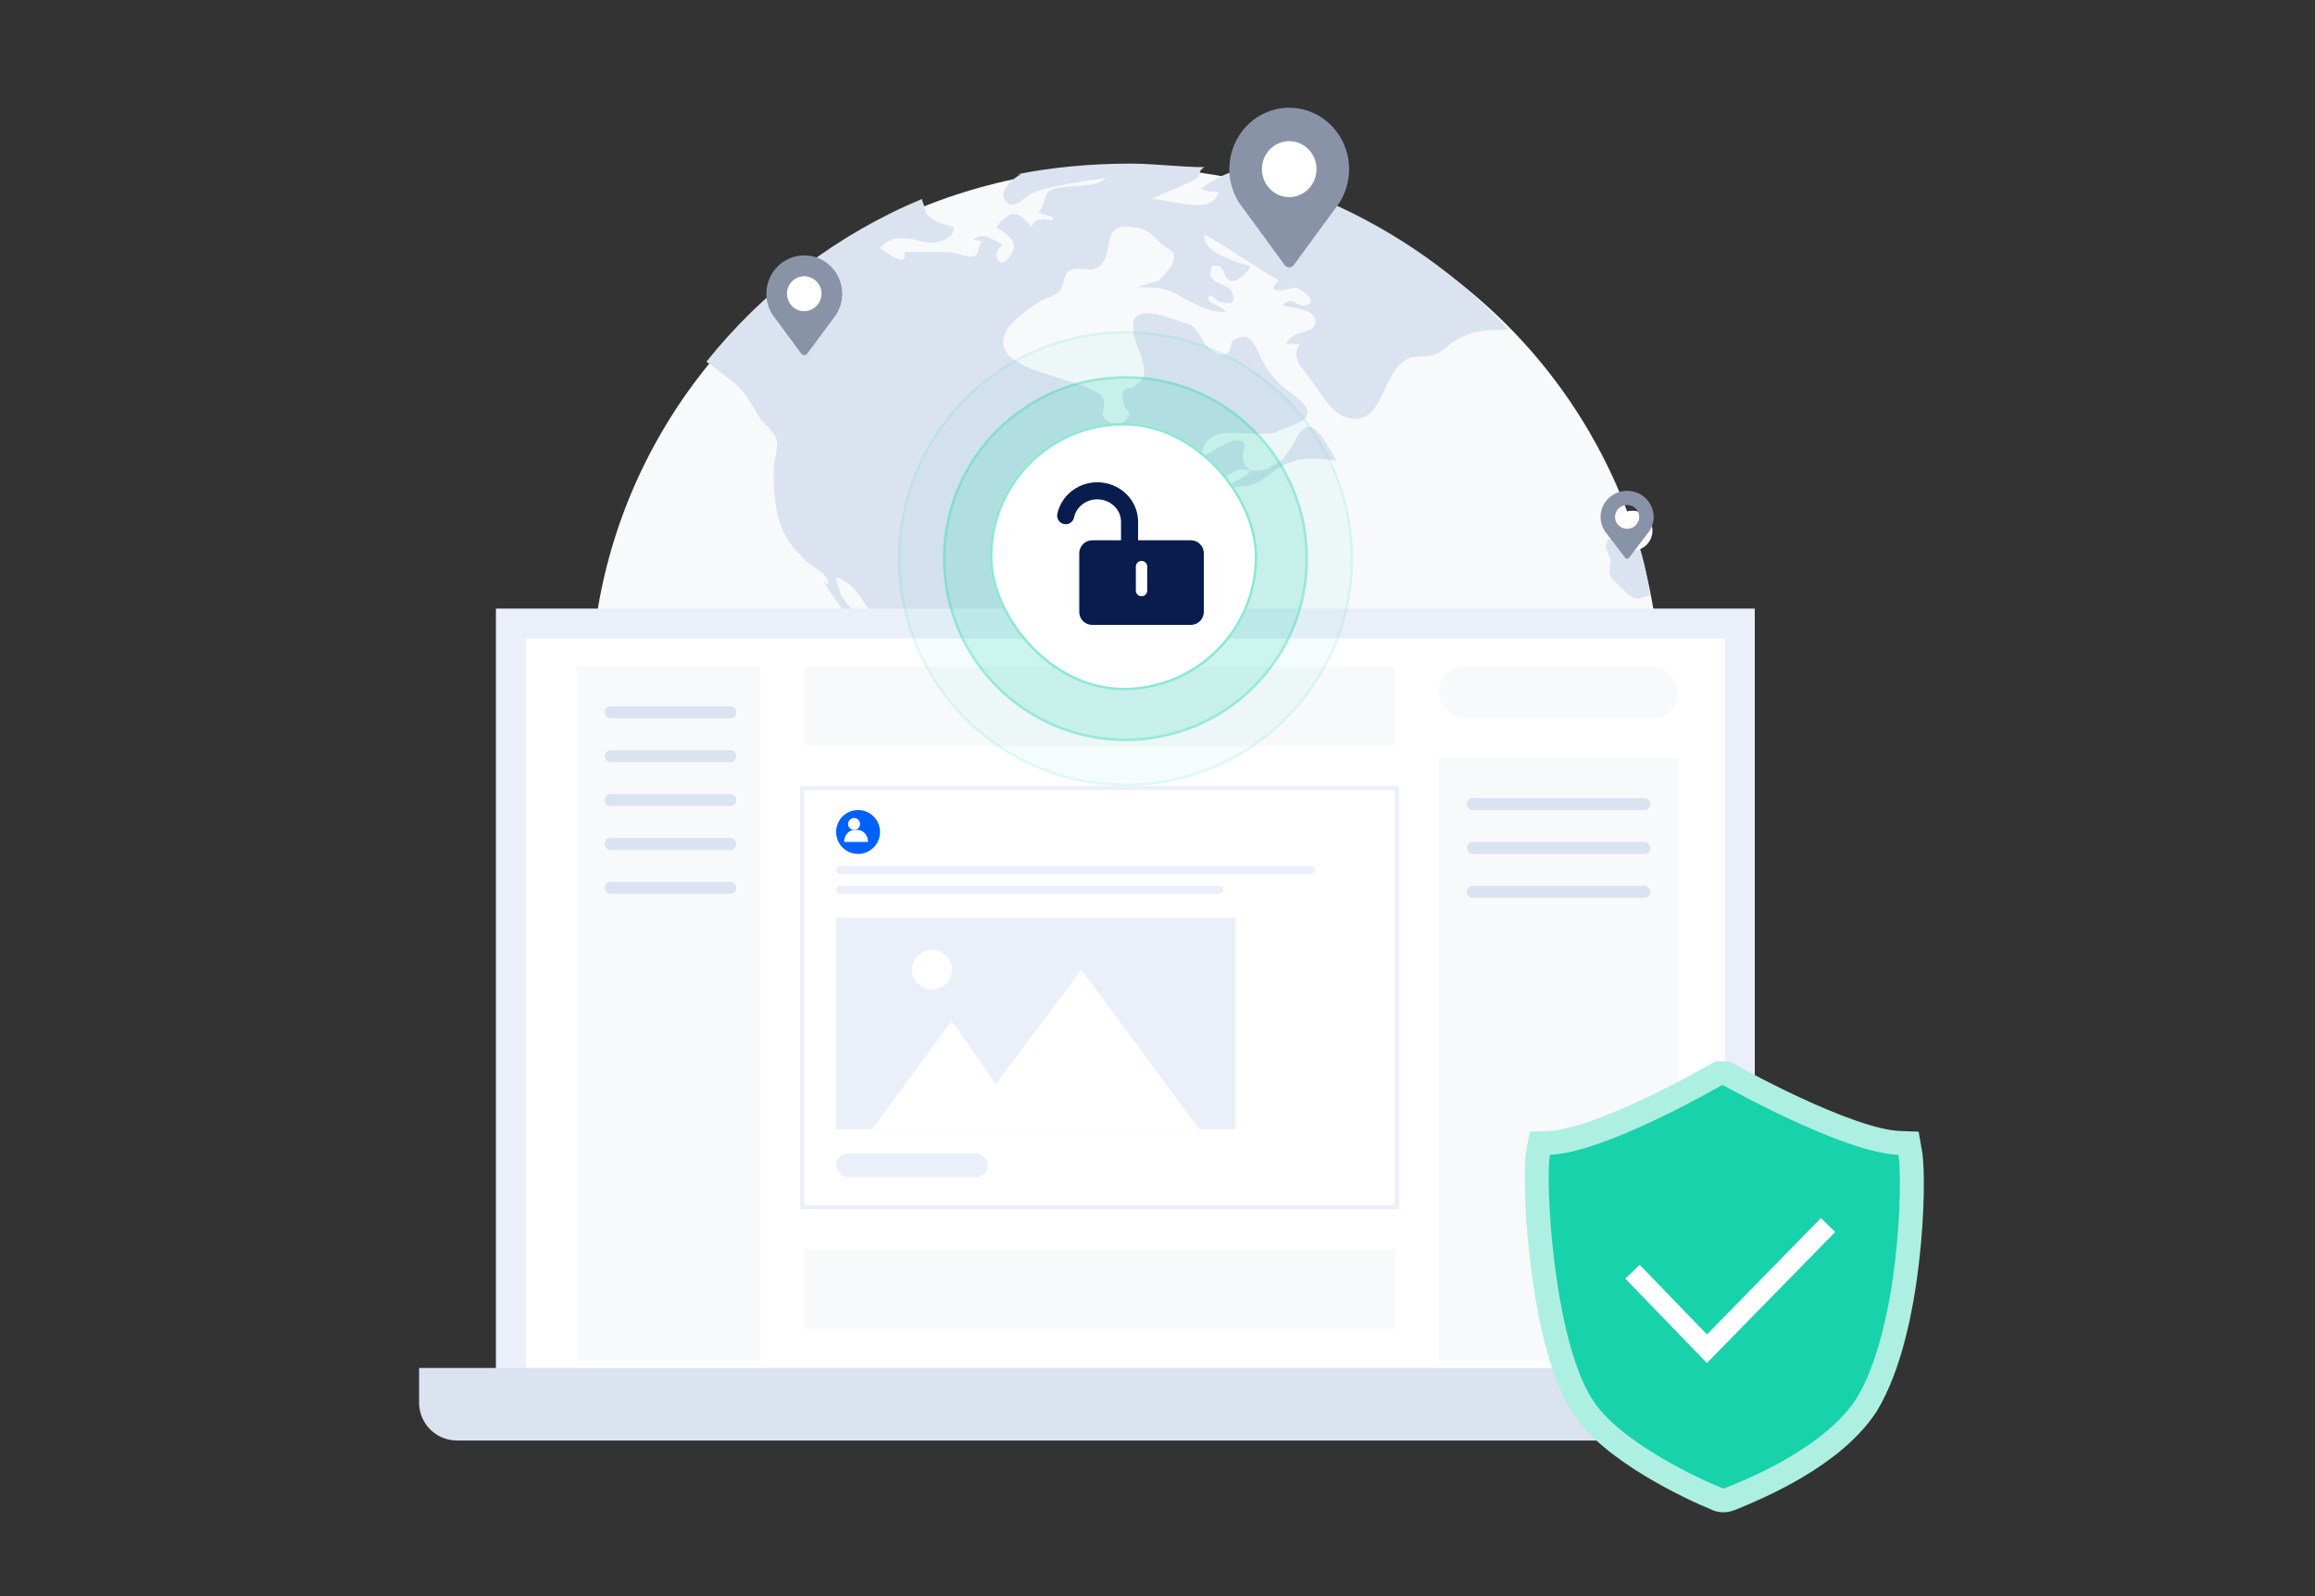 <svg width="580" height="400" viewBox="0 0 580 400" fill="none" xmlns="http://www.w3.org/2000/svg">
<rect x="0" y="0" width="580" height="400" fill="#333333" stroke="none"/>
<ellipse cx="282" cy="174" rx="134" ry="132" fill="#F8F9FB"/>
<path d="M278.796 149.127C278.796 148.241 278.796 148.241 278.796 149.127V149.127ZM338.104 212.94H336.333C336.333 212.94 337.219 213.826 338.104 212.94ZM377.937 82.656C372.626 82.656 369.085 82.656 364.659 85.314C362.889 86.201 362.004 87.973 359.348 88.859C357.578 89.746 354.922 88.859 353.152 89.746C346.07 92.405 346.956 106.585 338.104 104.813C333.678 103.926 331.022 98.609 328.367 95.064C326.596 92.405 323.056 89.746 325.711 86.201H322.17C323.941 82.656 328.367 83.542 329.252 81.769C331.022 77.338 323.941 77.338 321.285 76.451C323.941 73.793 324.826 77.338 327.481 76.451C330.137 75.565 326.596 72.906 324.826 72.02C323.941 72.02 315.974 74.679 320.4 70.248C314.204 66.702 308.007 62.271 301.811 58.726C300.926 63.157 309.778 65.816 313.319 66.702C312.433 68.475 309.778 71.134 308.007 70.248C306.237 69.361 307.122 65.816 303.581 66.702C301.811 72.02 308.007 70.248 308.893 73.793C309.778 77.338 306.237 75.565 305.352 75.565C305.352 75.565 302.696 72.906 302.696 74.679C302.696 76.451 306.237 76.451 307.122 78.224C302.696 78.224 300.041 76.451 296.5 74.679C292.074 72.02 290.304 72.02 284.993 72.02C286.763 71.134 288.533 71.134 290.304 70.248C291.189 69.361 293.844 66.702 293.844 65.816C294.73 63.157 293.844 63.157 291.189 61.385C290.304 60.498 287.648 56.953 284.107 56.953C274.37 55.181 280.567 65.816 273.485 67.589C271.715 67.589 268.174 66.702 267.289 68.475C266.404 69.361 266.404 72.02 265.519 72.906C263.748 74.679 261.093 74.679 259.322 76.451C257.552 77.338 253.126 80.883 252.241 82.656C247.815 90.632 261.093 93.291 266.404 95.064C269.059 95.95 275.256 97.722 276.141 99.495C277.911 102.154 274.37 103.926 277.911 105.699C278.796 106.585 281.452 106.585 282.337 104.813C284.107 103.04 281.452 103.04 281.452 100.381C280.567 96.836 282.337 97.722 284.107 96.836C287.648 94.177 286.763 93.291 285.878 88.859C284.993 87.087 282.337 80.883 284.993 79.11C287.648 77.338 293.844 79.997 296.5 80.883C299.156 80.883 300.926 84.428 301.811 86.201C302.696 87.087 304.467 88.859 306.237 88.859C308.893 88.859 308.007 86.201 308.893 85.314C313.319 82.656 314.204 86.201 315.974 89.746C317.744 93.291 318.63 94.177 321.285 96.836C322.17 97.722 328.367 101.268 327.481 103.926C327.481 105.699 321.285 107.472 319.515 108.358C313.319 110.13 301.811 104.813 300.926 114.562C303.581 113.676 309.778 108.358 311.548 111.017C312.433 111.903 310.663 113.676 311.548 115.448C312.433 118.993 315.089 118.107 318.63 117.221H317.744C321.285 115.448 321.285 115.448 323.056 112.789C323.941 111.903 324.826 109.244 325.711 108.358C328.367 105.699 329.252 107.472 331.022 109.244C331.907 110.13 335.448 116.334 334.563 115.448C329.252 114.562 324.826 114.562 320.4 117.221C317.744 118.993 315.974 120.766 313.319 121.652C312.433 121.652 307.122 122.538 308.007 121.652C308.893 120.766 311.548 119.88 313.319 118.107C309.778 116.334 307.122 119.88 304.467 121.652C301.811 122.538 300.926 125.197 299.156 127.856C298.27 128.742 296.5 128.742 295.615 130.515C294.73 131.401 294.73 133.174 293.844 134.947C292.959 135.833 291.189 134.946 291.189 136.719C290.304 138.492 292.074 139.378 291.189 141.151C290.304 142.923 286.763 144.696 284.993 146.468L285.878 145.582C284.107 147.355 282.337 148.241 281.452 150.013C282.337 152.672 284.107 158.876 283.222 159.763C278.796 163.308 276.141 156.217 274.37 154.445C269.944 148.241 261.978 152.672 255.781 152.672C248.7 153.559 241.619 162.421 246.044 170.398C247.815 173.943 252.241 175.716 255.781 174.829C259.322 173.943 260.207 168.625 263.748 168.625C269.944 168.625 263.748 174.829 263.748 177.488C262.863 179.261 264.633 180.147 266.404 180.147C268.174 180.147 270.83 179.261 271.715 180.147C272.6 181.033 272.6 183.692 273.485 182.806C270.83 184.579 271.715 189.896 274.37 191.669C277.026 193.441 280.567 191.669 283.222 192.555C288.533 194.328 285.878 192.555 291.189 189.01C294.73 187.237 294.73 189.01 297.385 189.01C299.156 189.01 300.041 187.237 302.696 187.237C304.467 188.124 305.352 189.01 308.007 189.896H310.663C315.089 190.783 318.63 193.441 322.17 196.1C324.826 197.873 327.481 197.873 331.022 198.759C333.678 199.645 338.104 203.191 338.104 206.736C338.104 207.622 335.448 210.281 335.448 211.167C336.333 212.054 340.759 210.281 341.644 210.281C341.644 211.167 338.104 212.94 338.104 212.054C338.104 212.94 339.874 213.826 340.759 213.826C342.53 208.508 345.185 212.054 347.841 212.94C350.496 213.826 354.037 213.826 356.693 214.712C359.348 215.599 364.659 217.371 366.43 219.144C368.2 221.803 367.315 225.348 365.544 228.007C363.774 231.552 360.233 232.438 358.463 235.983C357.578 238.642 358.463 242.187 357.578 244.846C356.693 249.278 355.807 247.505 353.152 250.164C350.496 252.823 353.152 251.936 349.611 253.709C346.07 255.482 343.415 254.595 340.759 258.14V257.254C339.874 259.027 338.989 261.686 338.989 262.572C338.104 265.231 336.333 266.117 334.563 267.89C333.678 268.776 327.481 277.639 327.481 276.753C326.596 275.866 322.17 277.639 322.17 276.753C322.17 277.639 322.17 277.639 323.056 278.525C322.17 285.615 318.63 286.502 311.548 286.502C312.433 290.047 308.893 289.161 307.122 290.933C306.237 291.819 306.237 295.365 305.352 296.251C305.352 297.137 301.811 300.682 301.811 301.569C301.811 302.455 302.696 303.341 303.581 304.227C298.27 305.114 293.844 306 288.533 306C289.419 305.114 289.419 303.341 286.763 303.341C287.648 300.682 289.419 299.796 290.304 298.023V295.365C291.189 291.819 291.189 293.592 290.304 290.933C288.533 284.729 291.189 282.957 292.959 276.753C294.73 270.549 294.73 263.458 295.615 256.368C296.5 253.709 297.385 246.619 295.615 243.96C294.73 240.415 289.419 237.756 286.763 235.983C283.222 232.438 281.452 229.779 278.796 225.348C277.911 223.575 276.141 221.803 275.256 219.144C273.485 214.712 275.256 217.371 275.256 214.712C275.256 212.053 275.256 209.395 276.141 206.736C277.026 204.077 279.681 201.418 281.452 198.759C282.337 196.1 281.452 192.555 278.796 191.669C277.026 190.783 275.256 192.555 274.37 191.669C272.6 191.669 269.944 189.896 268.174 188.124C265.519 186.351 264.633 183.692 261.978 181.92C260.207 180.147 258.437 181.033 255.781 181.033C253.126 180.147 252.241 177.488 250.47 176.602C247.815 174.829 246.044 177.488 243.389 176.602C240.733 176.602 237.193 173.057 234.537 172.171C229.226 170.398 226.57 167.739 224.8 162.421C223.03 157.99 220.374 156.217 217.719 152.672C215.063 149.127 214.178 146.468 209.752 144.696C208.867 144.696 210.637 148.241 210.637 149.127C212.407 151.786 215.063 154.445 216.833 157.99C219.489 162.421 218.604 162.421 215.948 158.876C212.407 154.445 208.867 150.013 206.211 145.582C207.981 147.355 207.981 145.582 206.211 143.809C204.441 142.037 201.785 141.151 200.9 139.378C194.704 134.06 193.819 126.084 193.819 118.107C193.819 115.448 194.704 113.676 194.704 111.017C194.704 109.244 192.933 107.472 191.163 105.699C190.278 104.813 189.393 103.04 189.393 103.04C187.622 100.381 186.737 98.609 184.967 96.836C184.081 95.95 180.541 93.291 177 90.632C191.163 72.906 209.752 58.726 230.996 49.863C230.996 50.749 231.881 51.636 231.881 53.408C234.537 56.067 236.307 56.067 238.963 56.953C238.963 60.498 233.652 61.385 230.996 60.498C227.456 59.612 223.03 58.726 220.374 62.271C222.144 63.157 227.456 67.589 226.57 63.157H237.193C238.963 63.157 243.389 64.93 244.274 64.043C245.159 64.043 245.159 61.385 246.044 60.498C245.159 60.498 244.274 59.612 243.389 60.498C246.044 57.84 247.815 59.612 251.356 61.385C247.815 63.157 250.47 68.475 253.126 64.043C255.781 60.498 252.241 58.726 249.585 56.953C253.126 52.522 254.896 52.522 258.437 56.953C259.322 54.294 261.093 55.181 263.748 55.181V54.294C262.863 54.294 261.093 53.408 260.207 53.408C262.863 48.977 261.093 48.09 264.633 47.204C267.289 46.318 275.256 47.204 277.026 44.545C271.715 45.431 264.633 46.318 259.322 48.09C256.667 48.977 254.896 52.522 252.241 50.749C249.585 48.09 254.011 44.545 255.781 43.659H254.896C263.748 41.886 273.485 41 283.222 41C289.419 41 295.615 41.886 301.811 41.886C300.041 42.773 300.926 43.659 300.041 44.545C297.385 46.318 292.074 48.09 288.533 49.863C292.959 49.863 303.581 54.294 305.352 48.09C303.581 48.09 302.696 48.09 300.926 47.204C303.581 45.431 306.237 43.659 309.778 42.773C335.448 48.977 360.233 63.157 377.937 82.656ZM402.722 135.833C402.722 134.946 403.607 134.947 403.607 134.947C404.493 134.06 403.607 133.174 404.493 132.288C405.378 131.401 406.263 131.401 407.148 130.515L408.033 129.629C410.689 135.833 412.459 142.037 413.344 149.127L410.689 150.013C408.919 150.013 408.033 149.127 407.148 148.241L403.607 144.696C402.722 142.923 403.607 142.037 403.607 140.264C402.722 138.492 401.837 136.719 402.722 135.833ZM404.493 204.963C401.837 202.304 399.181 199.645 397.411 196.987C395.641 193.441 396.526 190.783 396.526 187.237C396.526 184.579 394.756 180.147 396.526 177.488L399.181 174.829C400.067 173.057 400.067 171.284 401.837 169.512C403.607 167.739 405.378 166.853 407.148 165.08C408.919 163.308 408.919 162.421 409.804 159.763C410.689 157.99 412.459 155.331 414.23 154.445C415.115 161.535 416 167.739 416 174.829C416 186.351 414.23 198.759 411.574 209.395C408.919 208.508 406.263 206.736 404.493 204.963Z" fill="#DBE2F0"/>
<circle cx="324" cy="42" r="9" fill="white"/>
<path d="M323 35.371C324.813 35.371 326.553 36.11 327.835 37.425C329.117 38.741 329.838 40.525 329.838 42.386C329.838 44.246 329.117 46.031 327.835 47.346C326.553 48.662 324.813 49.401 323 49.401C321.187 49.401 319.447 48.662 318.165 47.346C316.883 46.031 316.162 44.246 316.162 42.386C316.162 40.525 316.883 38.741 318.165 37.425C319.447 36.11 321.187 35.371 323 35.371ZM338 42.389C338 39.993 337.455 37.63 336.407 35.489C335.36 33.347 333.84 31.486 331.968 30.054C330.097 28.621 327.925 27.657 325.625 27.238C323.326 26.818 320.963 26.955 318.725 27.638C316.487 28.321 314.435 29.531 312.732 31.171C311.03 32.811 309.724 34.836 308.919 37.085C308.114 39.334 307.832 41.745 308.096 44.125C308.359 46.506 309.161 48.79 310.436 50.797L321.657 66.146C321.782 66.403 321.974 66.618 322.211 66.769C322.448 66.92 322.722 67 323.002 67C323.281 67 323.555 66.92 323.792 66.769C324.03 66.618 324.221 66.403 324.346 66.146L335.588 50.797C337.102 48.374 338 45.496 338 42.389Z" fill="#8993A8"/>
<circle cx="409" cy="133" r="5" fill="white"/>
<path d="M407.652 126.558C408.456 126.558 409.228 126.872 409.796 127.431C410.365 127.99 410.684 128.748 410.684 129.539C410.684 130.33 410.365 131.088 409.796 131.647C409.228 132.206 408.456 132.52 407.652 132.52C406.848 132.52 406.077 132.206 405.508 131.647C404.939 131.088 404.62 130.33 404.62 129.539C404.62 128.748 404.939 127.99 405.508 127.431C406.077 126.872 406.848 126.558 407.652 126.558ZM414.304 129.54C414.304 128.522 414.062 127.518 413.598 126.608C413.134 125.698 412.46 124.907 411.629 124.298C410.799 123.689 409.836 123.279 408.816 123.101C407.797 122.923 406.749 122.981 405.756 123.271C404.764 123.561 403.854 124.076 403.099 124.773C402.344 125.47 401.765 126.33 401.408 127.286C401.051 128.242 400.926 129.266 401.042 130.278C401.159 131.29 401.515 132.261 402.08 133.114L407.057 139.637C407.112 139.746 407.197 139.838 407.302 139.902C407.408 139.966 407.529 140 407.653 140C407.777 140 407.898 139.966 408.003 139.902C408.109 139.838 408.194 139.746 408.249 139.637L413.235 133.114C413.906 132.084 414.304 130.861 414.304 129.54Z" fill="#8993A8"/>
<circle cx="201" cy="73" r="5" fill="white"/>
<path d="M201.5 69.232C202.649 69.232 203.75 69.694 204.562 70.516C205.374 71.338 205.83 72.453 205.83 73.616C205.83 74.779 205.374 75.894 204.562 76.716C203.75 77.539 202.649 78.001 201.5 78.001C200.351 78.001 199.25 77.539 198.438 76.716C197.626 75.894 197.17 74.779 197.17 73.616C197.17 72.453 197.626 71.338 198.438 70.516C199.25 69.694 200.351 69.232 201.5 69.232ZM211 73.618C211 72.121 210.655 70.644 209.991 69.305C209.328 67.967 208.366 66.804 207.18 65.909C205.995 65.013 204.619 64.411 203.163 64.148C201.707 63.886 200.21 63.972 198.793 64.399C197.375 64.826 196.075 65.582 194.997 66.607C193.919 67.632 193.092 68.897 192.582 70.303C192.072 71.709 191.894 73.215 192.061 74.703C192.227 76.191 192.735 77.619 193.543 78.873L200.65 88.466C200.728 88.627 200.85 88.762 201 88.856C201.151 88.95 201.324 89 201.501 89C201.678 89 201.851 88.95 202.002 88.856C202.152 88.762 202.273 88.627 202.352 88.466L209.472 78.873C210.431 77.359 211 75.56 211 73.618Z" fill="#8993A8"/>
<path d="M131.729 156.258H127.986V160V344.963V348.705H131.729H432.159H435.901V344.963V160V156.258H432.159H131.729Z" fill="white" stroke="#EAEFF9" stroke-width="7.484"/>
<path d="M105 351.512C105 356.752 109.248 361 114.488 361H450.469C455.709 361 459.957 356.752 459.957 351.512V342.824H105V351.512Z" fill="#DBE2F0"/>
<rect x="144.479" y="167" width="46" height="174" fill="#F8F9FB"/>
<rect x="151.479" y="177" width="33" height="3" rx="1.5" fill="#DBE2F0"/>
<rect x="151.479" y="188" width="33" height="3" rx="1.5" fill="#DBE2F0"/>
<rect x="151.479" y="199" width="33" height="3" rx="1.5" fill="#DBE2F0"/>
<rect x="151.479" y="210" width="33" height="3" rx="1.5" fill="#DBE2F0"/>
<rect x="151.479" y="221" width="33" height="3" rx="1.5" fill="#DBE2F0"/>
<rect x="201.479" y="167" width="148" height="20" fill="#F8F9FB"/>
<rect x="200.979" y="197.5" width="149" height="105" fill="white" stroke="#EAEFF9"/>
<rect x="209.479" y="289" width="38" height="6" rx="3" fill="#EAEFF9"/>
<rect x="209.479" y="230" width="100" height="53" fill="#EAEFF9"/>
<path d="M238.424 255.83L218.479 283H300.479L270.929 243L249.506 271.679L238.424 255.83Z" fill="white"/>
<circle cx="233.479" cy="243" r="5" fill="white"/>
<circle cx="214.979" cy="208.5" r="5.5" fill="#0060FA"/>
<path d="M212.479 206.5C212.479 206.697 212.517 206.892 212.593 207.074C212.668 207.256 212.779 207.421 212.918 207.561C213.057 207.7 213.222 207.81 213.404 207.886C213.586 207.961 213.782 208 213.979 208C214.176 208 214.371 207.961 214.553 207.886C214.735 207.81 214.9 207.7 215.039 207.561C215.179 207.421 215.289 207.256 215.364 207.074C215.44 206.892 215.479 206.697 215.479 206.5C215.479 206.303 215.44 206.108 215.364 205.926C215.289 205.744 215.179 205.579 215.039 205.439C214.9 205.3 214.735 205.19 214.553 205.114C214.371 205.039 214.176 205 213.979 205C213.782 205 213.586 205.039 213.404 205.114C213.222 205.19 213.057 205.3 212.918 205.439C212.779 205.579 212.668 205.744 212.593 205.926C212.517 206.108 212.479 206.303 212.479 206.5Z" fill="white"/>
<path d="M214.05 208H214.907C215.589 208 216.243 208.316 216.725 208.879C217.208 209.441 217.479 210.204 217.479 211H211.479C211.479 210.204 211.749 209.441 212.232 208.879C212.714 208.316 213.368 208 214.05 208Z" fill="white"/>
<rect x="209.479" y="217" width="120" height="2" rx="1" fill="#EAEFF9"/>
<rect x="209.479" y="222" width="97" height="2" rx="1" fill="#EAEFF9"/>
<rect x="201.479" y="313" width="148" height="20" fill="#F8F9FB"/>
<rect x="360.479" y="167" width="60" height="13" rx="6.5" fill="#F8F9FB"/>
<rect x="360.479" y="190" width="60" height="151" fill="#F8F9FB"/>
<rect x="367.479" y="200" width="46" height="3" rx="1.5" fill="#DBE2F0"/>
<rect x="367.479" y="211" width="46" height="3" rx="1.5" fill="#DBE2F0"/>
<rect x="367.479" y="222" width="46" height="3" rx="1.5" fill="#DBE2F0"/>
<circle cx="282" cy="140" r="57" fill="#18D2AB" fill-opacity="0.05"/>
<circle cx="282" cy="140" r="56.687" stroke="#18D2AB" stroke-opacity="0.1" stroke-width="0.626"/>
<g opacity="0.9">
<circle cx="281.975" cy="139.999" r="45.725" fill="#18D2AB" fill-opacity="0.2"/>
<circle cx="281.975" cy="139.999" r="45.412" stroke="#18D2AB" stroke-opacity="0.3" stroke-width="0.626"/>
</g>
<rect x="248" y="106" width="67" height="67" rx="33.5" fill="white"/>
<rect x="248.313" y="106.313" width="66.374" height="66.374" rx="33.187" stroke="#18D2AB" stroke-opacity="0.5" stroke-width="0.626"/>
<path d="M298.353 137H273.647C272.737 137 272 137.733 272 138.636V153.364C272 154.267 272.737 155 273.647 155H298.353C299.263 155 300 154.267 300 153.364V138.636C300 137.733 299.263 137 298.353 137Z" fill="#081D4D" stroke="#081D4D" stroke-width="3.206" stroke-linejoin="round"/>
<path d="M283 137V130.781C283.004 126.788 279.862 123.441 275.731 123.04C271.601 122.638 267.826 125.313 267 129.227" stroke="#081D4D" stroke-width="4.275" stroke-linecap="round" stroke-linejoin="round"/>
<path d="M286 142V148" stroke="white" stroke-width="2.85" stroke-linecap="round" stroke-linejoin="round"/>
<path d="M478.578 288.898L478.16 286.513L475.74 286.418C472.711 286.3 468.571 285.265 463.88 283.632C459.248 282.019 454.305 279.904 449.749 277.784C445.2 275.667 441.075 273.565 438.086 271.99C436.593 271.204 435.386 270.55 434.554 270.095C434.138 269.867 433.816 269.689 433.6 269.568C433.491 269.508 433.409 269.462 433.355 269.432L433.295 269.398L433.28 269.39L433.277 269.388L433.277 269.388L433.277 269.388L432.59 269H431.802H431.304H430.496L429.797 269.406L429.797 269.406L429.797 269.406L429.794 269.408L429.78 269.416L429.722 269.449C429.669 269.48 429.589 269.525 429.484 269.586C429.274 269.706 428.961 269.884 428.557 270.111C427.748 270.567 426.573 271.219 425.119 272.006C422.208 273.579 418.187 275.68 413.743 277.795C409.291 279.913 404.454 282.026 399.903 283.637C395.295 285.268 391.209 286.3 388.185 286.418L385.784 286.512L385.351 288.876C384.994 290.828 384.917 294.778 385.085 299.559C385.257 304.456 385.7 310.525 386.489 316.885C387.279 323.24 388.42 329.933 390 336.061C391.568 342.142 393.615 347.857 396.3 352.138C399.947 358.049 407.095 363.326 413.679 367.309C420.186 371.245 426.623 374.195 429.834 375.498C430.08 375.638 430.377 375.769 430.724 375.863C431.598 376.098 432.558 376.034 433.51 375.648L433.51 375.648C437.395 374.072 443.788 371.374 450.224 367.54C456.618 363.733 463.316 358.655 467.58 352.209L467.613 352.16L467.643 352.11C473.393 342.635 476.366 328.423 477.804 316.104C478.531 309.879 478.879 304.01 478.973 299.271C479.065 294.617 478.918 290.837 478.578 288.898Z" fill="#18D2AB" stroke="#ADF0E2" stroke-width="6"/>
<path d="M458 307L427.645 338L409 318.704" stroke="white" stroke-width="5"/>
</svg>
